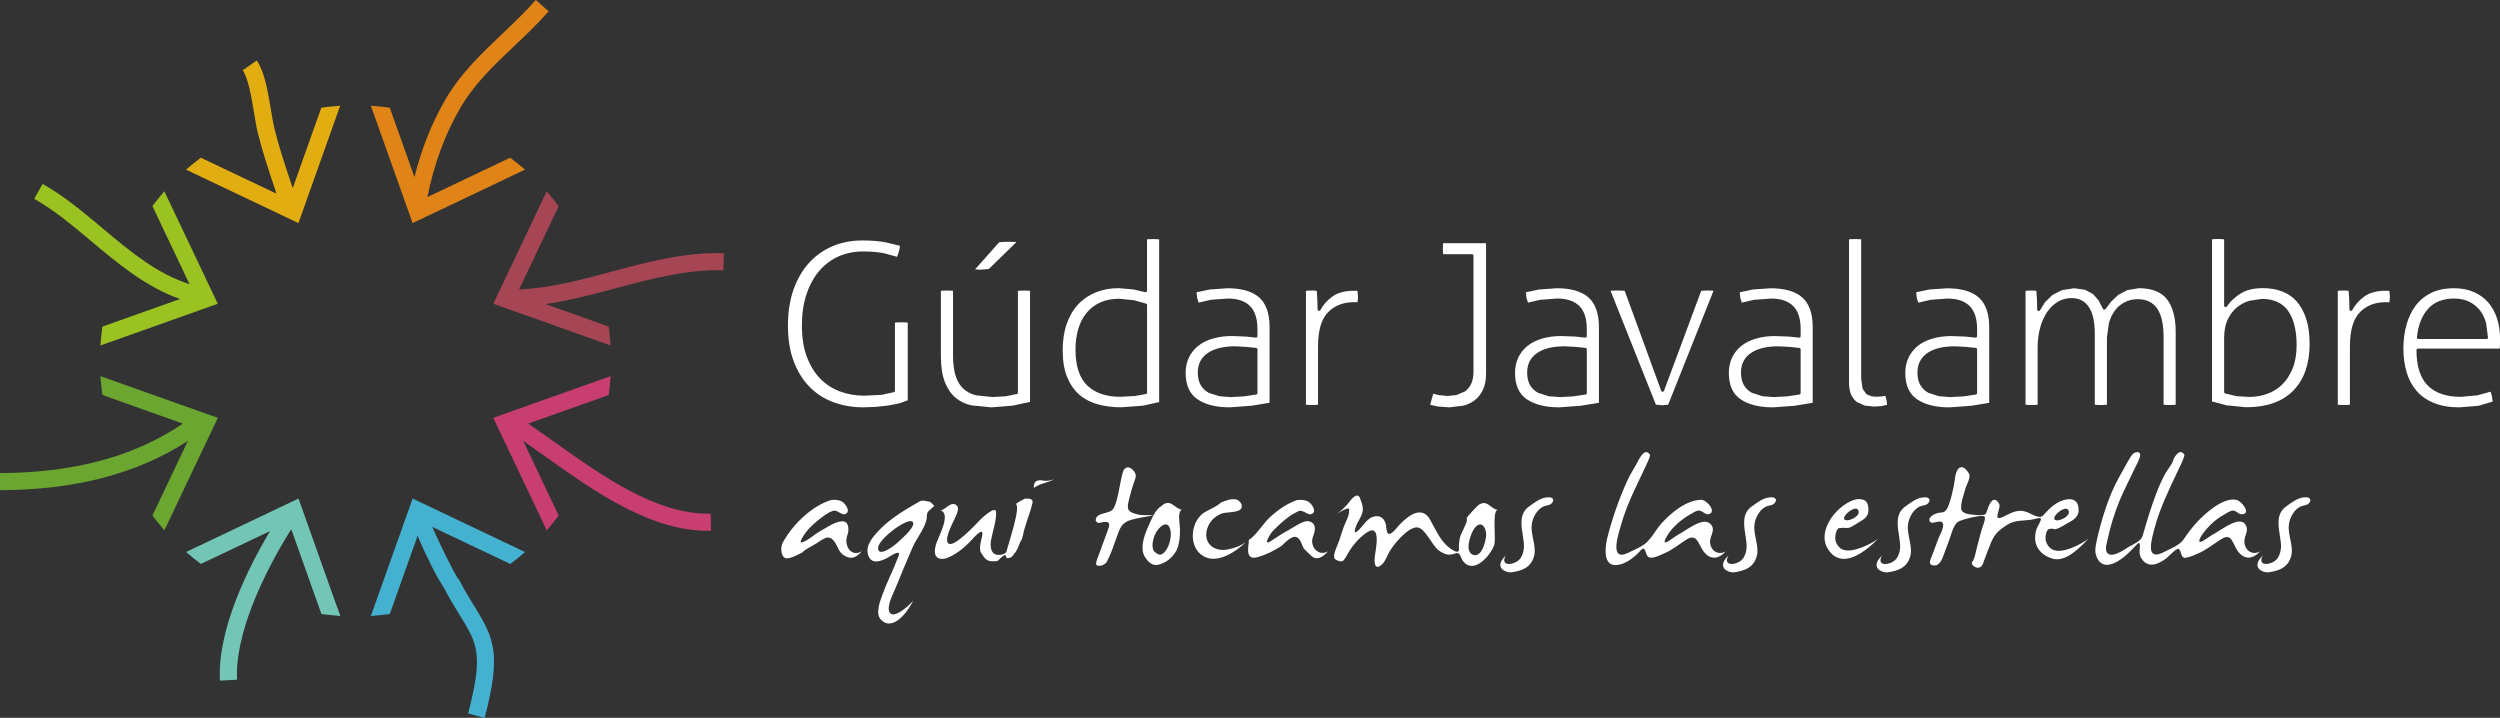<?xml version="1.0" encoding="UTF-8" standalone="no"?>
<svg
   xmlns:dc="http://purl.org/dc/elements/1.1/"
   xmlns:cc="http://creativecommons.org/ns#"
   xmlns:rdf="http://www.w3.org/1999/02/22-rdf-syntax-ns#"
   xmlns:svg="http://www.w3.org/2000/svg"
   xmlns="http://www.w3.org/2000/svg"
   xmlns:sodipodi="http://sodipodi.sourceforge.net/DTD/sodipodi-0.dtd"
   xmlns:inkscape="http://www.inkscape.org/namespaces/inkscape"
   width="123.151mm"
   height="35.36mm"
   viewBox="0 0 123.151 35.36"
   version="1.1"
   id="svg993"
   inkscape:version="1.0beta1 (1:0.92.0+devel+201910211849+966430d)"
   sodipodi:docname="estrella_blanco.svg"
   inkscape:export-filename="/home/marclar/PROYECTOS/gj/logos/estrella_blanco_250.png"
   inkscape:export-xdpi="51.562561"
   inkscape:export-ydpi="51.562561">
  <rect x="0" y="0" width="123.151" height="35.36" fill="#333333" stroke="none"/>
  <defs
     id="defs987" />
  <sodipodi:namedview
     id="base"
     pagecolor="#ffffff"
     bordercolor="#666666"
     borderopacity="1.0"
     inkscape:pageopacity="0.0"
     inkscape:pageshadow="2"
     inkscape:zoom="3.0083523"
     inkscape:cx="225.18801"
     inkscape:cy="82.171605"
     inkscape:document-units="mm"
     inkscape:current-layer="layer1"
     inkscape:document-rotation="0"
     showgrid="false"
     fit-margin-top="0"
     fit-margin-left="0"
     fit-margin-right="0"
     fit-margin-bottom="0"
     inkscape:window-width="2560"
     inkscape:window-height="1405"
     inkscape:window-x="5120"
     inkscape:window-y="0"
     inkscape:window-maximized="1" />
  <g
     inkscape:label="Layer 1"
     inkscape:groupmode="layer"
     id="layer1"
     transform="translate(-5.028,-5.428)">
    <path
       inkscape:connector-curvature="0"
       d="m 30.355,7.703 c 0.572,-0.543 1.162,-1.104 1.7,-1.718 l -0.634,-0.557 c -0.513,0.584 -1.091,1.133 -1.648,1.664 -1.017,0.967 -2.068,1.965 -2.811,3.251 -0.666,1.152 -1.167,2.41 -1.518,3.808 l -1.158,-3.254 -0.058,-0.164 -0.172,-0.022 c -0.114,-0.014 -0.213,-0.025 -0.321,-0.036 l -0.439,-0.041 0.148,0.415 1.752,4.928 0.052,0.146 0.104,0.293 0.282,-0.133 0.141,-0.067 4.718,-2.244 0.398,-0.188 -0.339,-0.282 c -0.058,-0.047 -0.117,-0.093 -0.175,-0.138 l -0.077,-0.061 -0.137,-0.107 c -8.4e-4,-8e-4 -0.158,0.074 -0.158,0.074 l -3.924,1.865 c 0.334,-1.643 0.862,-3.079 1.609,-4.371 0.683,-1.182 1.643,-2.096 2.662,-3.063"
       style="opacity:1;fill:#e08417;fill-opacity:1;fill-rule:nonzero;stroke:none;stroke-width:0.035;stop-opacity:1"
       id="path38" />
    <path
       inkscape:connector-curvature="0"
       d="m 35.128,18.818 c -1.55,0.415 -3.028,0.808 -4.529,0.869 l 1.876,-3.948 0.074,-0.157 c -5.3e-4,-10e-4 -0.108,-0.138 -0.108,-0.138 l -0.053,-0.069 c -0.046,-0.059 -0.095,-0.122 -0.145,-0.183 l -0.282,-0.34 -0.19,0.398 -2.243,4.72 c 0,-8e-4 -0.067,0.141 -0.067,0.141 l -0.134,0.281 0.294,0.105 0.146,0.051 4.929,1.752 0.414,0.147 -0.041,-0.439 c -0.01,-0.108 -0.022,-0.215 -0.035,-0.319 l -0.02,-0.173 -0.165,-0.059 -2.953,-1.05 c 1.171,-0.168 2.323,-0.474 3.449,-0.777 1.731,-0.463 3.521,-0.941 5.316,-0.887 l 0.026,-0.843 c -1.919,-0.059 -3.77,0.436 -5.56,0.915"
       style="opacity:1;fill:#a64654;fill-opacity:1;fill-rule:nonzero;stroke:none;stroke-width:0.035;stop-opacity:1"
       id="path40" />
    <path
       inkscape:connector-curvature="0"
       d="m 30.802,27.148 c 0.336,0.233 0.68,0.479 1.037,0.732 2.48,1.766 5.293,3.769 8.216,3.694 l -0.022,-0.844 c -2.642,0.067 -5.332,-1.848 -7.706,-3.539 -0.44,-0.314 -0.864,-0.614 -1.277,-0.896 l 3.799,-1.35 0.165,-0.059 0.02,-0.173 10e-4,-0.006 c 0.011,-0.102 0.025,-0.207 0.034,-0.314 l 0.041,-0.438 -0.414,0.147 -4.929,1.752 -0.146,0.052 -0.294,0.106 0.134,0.281 0.067,0.142 2.243,4.719 0.19,0.399 0.282,-0.341 c 0.05,-0.061 0.099,-0.122 0.145,-0.182 l 0.053,-0.069 0.107,-0.139 c 5.2e-4,0 -0.074,-0.156 -0.074,-0.156 l -1.672,-3.519"
       style="opacity:1;fill:#c83e70;fill-opacity:1;fill-rule:nonzero;stroke:none;stroke-width:0.035;stop-opacity:1"
       id="path42" />
    <path
       inkscape:connector-curvature="0"
       d="m 26.84,34.241 -0.013,0.004 c -0.004,-0.011 0.002,-0.011 0.013,-0.004 m 3.653,-1.809 -4.718,-2.244 -0.14,-0.067 -0.282,-0.133 -0.104,0.294 -0.052,0.147 -1.752,4.928 -0.148,0.416 0.439,-0.042 c 0.098,-0.009 0.196,-0.021 0.291,-0.032 l 0.027,-0.004 0.174,-0.019 0.059,-0.165 1.313,-3.694 c 0.387,0.938 0.972,2.101 1.275,2.528 0.299,0.573 0.573,1.017 0.814,1.409 0.849,1.373 1.167,1.887 0.398,4.821 l 0.817,0.214 c 0.827,-3.158 0.467,-3.917 -0.497,-5.479 -0.239,-0.388 -0.51,-0.826 -0.802,-1.391 l -0.027,0.011 c -0.022,-0.047 -0.032,-0.069 -0.018,-0.05 -0.165,-0.237 -0.851,-1.602 -1.236,-2.496 l 3.685,1.751 0.156,0.075 c 8.4e-4,-10e-4 0.138,-0.107 0.138,-0.107 l 0.073,-0.057 c 0.058,-0.045 0.119,-0.093 0.179,-0.142 l 0.338,-0.282 -0.398,-0.189"
       style="opacity:1;fill:#43b1cf;fill-opacity:1;fill-rule:nonzero;stroke:none;stroke-width:0.035;stop-opacity:1"
       id="path44" />
    <path
       inkscape:connector-curvature="0"
       d="m 21.641,35.356 -1.752,-4.928 c 0,-8e-4 -0.052,-0.147 -0.052,-0.147 l -0.104,-0.294 -0.282,0.133 -0.14,0.067 -4.72,2.244 -0.397,0.189 0.34,0.282 c 0.059,0.049 0.121,0.097 0.18,0.142 l 0.072,0.057 0.137,0.106 c 0.002,10e-4 0.158,-0.074 0.158,-0.074 l 3.248,-1.542 c -1.068,1.795 -2.604,4.845 -2.467,7.366 l 0.843,-0.046 c -0.118,-2.164 1.236,-5.136 2.671,-7.415 l 1.427,4.014 0.06,0.165 0.173,0.019 0.03,0.004 c 0.094,0.011 0.191,0.023 0.288,0.032 l 0.439,0.042 -0.148,-0.416"
       style="opacity:1;fill:#73c6b6;fill-opacity:1;fill-rule:nonzero;stroke:none;stroke-width:0.035;stop-opacity:1"
       id="path46" />
    <path
       inkscape:connector-curvature="0"
       d="m 15.463,25.908 -0.146,-0.052 -4.927,-1.752 -0.417,-0.148 0.043,0.44 c 0.009,0.099 0.021,0.195 0.031,0.29 l 0.022,0.173 c 0.003,0.027 0.167,0.085 0.167,0.085 l 3.801,1.351 c -2.392,1.622 -5.348,2.422 -9.009,2.437 l 0.003,0.843 c 3.721,-0.015 6.762,-0.811 9.253,-2.428 l -1.672,3.519 -0.074,0.156 c 4.23e-4,0 0.106,0.139 0.106,0.139 l 0.054,0.069 c 0.047,0.06 0.095,0.121 0.146,0.182 l 0.281,0.34 0.19,-0.398 2.243,-4.719 0.068,-0.142 0.134,-0.282 -0.295,-0.105"
       style="opacity:1;fill:#6ba630;fill-opacity:1;fill-rule:nonzero;stroke:none;stroke-width:0.035;stop-opacity:1"
       id="path48" />
    <path
       inkscape:connector-curvature="0"
       d="m 15.624,20.111 -0.068,-0.141 -2.243,-4.72 -0.19,-0.398 -0.281,0.339 c -0.049,0.06 -0.096,0.12 -0.142,0.177 l -0.057,0.075 -0.106,0.137 c -4.24e-4,0.001 0.074,0.158 0.074,0.158 l 1.753,3.687 c -1.605,-0.507 -2.913,-1.603 -4.289,-2.756 -0.929,-0.779 -1.889,-1.585 -2.947,-2.183 l -0.416,0.735 c 0.99,0.559 1.879,1.306 2.82,2.095 1.326,1.111 2.692,2.254 4.363,2.841 l -3.661,1.302 -0.164,0.058 -0.021,0.173 c -0.014,0.118 -0.027,0.218 -0.035,0.318 l -0.043,0.439 0.417,-0.147 4.927,-1.752 0.146,-0.051 0.295,-0.105 -0.134,-0.282"
       style="opacity:1;fill:#9ac221;fill-opacity:1;fill-rule:nonzero;stroke:none;stroke-width:0.035;stop-opacity:1"
       id="path50" />
    <path
       inkscape:connector-curvature="0"
       d="m 21.35,10.675 c -0.106,0.011 -0.208,0.022 -0.32,0.036 l -0.173,0.022 -0.059,0.164 -1.35,3.799 c -0.038,-0.114 -0.077,-0.23 -0.114,-0.343 -0.283,-0.847 -0.576,-1.723 -0.789,-2.599 -0.06,-0.249 -0.116,-0.577 -0.173,-0.927 -0.145,-0.876 -0.31,-1.869 -0.698,-2.42 l -0.69,0.485 c 0.276,0.394 0.43,1.326 0.555,2.075 0.06,0.364 0.117,0.708 0.185,0.987 0.222,0.909 0.519,1.803 0.808,2.666 0.037,0.115 0.077,0.232 0.115,0.348 l -3.571,-1.697 -0.156,-0.075 c -10e-4,7.9e-4 -0.138,0.108 -0.138,0.108 l -0.075,0.059 c -0.057,0.044 -0.118,0.091 -0.176,0.139 l -0.34,0.282 0.398,0.189 4.719,2.244 0.141,0.067 0.281,0.133 0.104,-0.293 0.052,-0.146 1.752,-4.928 0.148,-0.415 -0.439,0.041"
       style="opacity:1;fill:#e2ad11;fill-opacity:1;fill-rule:nonzero;stroke:none;stroke-width:0.035;stop-opacity:1"
       id="path52" />
    <path
       inkscape:connector-curvature="0"
       d="m 114.108,17.207 v 0 h -8e-4 8e-4 c 0,0 -0.064,0.005 -0.116,0.01 v 7.985 c 0.084,0.022 0.719,0.193 0.719,0.193 l 0.965,0.094 c 1.01,0 1.792,-0.277 2.323,-0.822 0.532,-0.547 0.801,-1.317 0.801,-2.292 0,-0.488 -0.058,-0.908 -0.17,-1.25 -0.113,-0.341 -0.27,-0.628 -0.469,-0.852 -0.199,-0.223 -0.441,-0.389 -0.721,-0.492 -0.281,-0.105 -0.598,-0.159 -0.942,-0.159 -0.456,0 -0.832,0.093 -1.114,0.276 -0.286,0.183 -0.508,0.394 -0.66,0.625 -0.018,0.028 -0.051,0.039 -0.082,0.03 -0.031,-0.01 -0.053,-0.038 -0.053,-0.07 v -3.266 c -0.054,-0.005 -0.121,-0.01 -0.121,-0.01 l -0.176,-0.006 c 0,0 -0.182,0.006 -0.183,0.006 m 0,0 c 2.6e-4,0 -10e-4,0 0,0 m 1.09,7.735 -0.56,-0.133 c -0.034,-0.008 -0.05,-0.036 -0.05,-0.07 v -2.657 c 0,-0.369 0.062,-0.682 0.183,-0.929 0.121,-0.246 0.276,-0.445 0.458,-0.593 0.185,-0.148 0.388,-0.253 0.607,-0.316 l 0.605,-0.093 c 0.601,0 1.044,0.208 1.317,0.617 0.266,0.401 0.401,0.957 0.401,1.652 0,0.442 -0.065,0.828 -0.192,1.147 -0.127,0.32 -0.299,0.588 -0.512,0.796 -0.212,0.208 -0.463,0.366 -0.747,0.467 -0.281,0.1 -0.579,0.151 -0.886,0.151 z m -18.971,-7.735 v 0 h -2.6e-4 2.6e-4 c 0,0 -0.064,0.005 -0.116,0.01 v 7.05 c 0,0.25 0.036,0.454 0.106,0.606 0.069,0.149 0.162,0.268 0.276,0.356 l 0.394,0.178 0.458,0.049 0.358,-0.022 c 0,0 0.187,-0.042 0.282,-0.064 -0.008,-0.076 -0.025,-0.224 -0.025,-0.224 -2.7e-4,0 -0.041,-0.149 -0.059,-0.22 -0.069,0.013 -0.163,0.029 -0.163,0.029 -0.001,0 -0.269,0.017 -0.269,0.017 l -0.234,-0.017 c -8e-4,0 -0.259,-0.104 -0.259,-0.104 l -0.194,-0.267 c -2.7e-4,-8e-4 -0.073,-0.484 -0.073,-0.484 v -6.881 c -0.054,-0.005 -0.121,-0.01 -0.121,-0.01 l -0.176,-0.006 c 0,0 -0.183,0.006 -0.183,0.006 m -34.577,0 h 10e-4 -10e-4 c 0,0 -0.067,0.005 -0.122,0.01 v 2.533 c 0,0.023 -0.013,0.043 -0.031,0.057 -0.017,0.014 -0.044,0.018 -0.066,0.012 l -0.579,-0.137 -0.725,-0.061 c -0.409,0 -0.787,0.071 -1.128,0.209 -0.337,0.138 -0.629,0.338 -0.869,0.596 -0.24,0.259 -0.428,0.58 -0.558,0.954 -0.132,0.376 -0.199,0.812 -0.199,1.299 0,0.529 0.075,0.978 0.225,1.335 0.148,0.356 0.352,0.646 0.604,0.862 0.252,0.216 0.557,0.374 0.907,0.47 0.354,0.095 0.737,0.143 1.141,0.143 l 1.07,-0.078 c 0,0 0.672,-0.148 0.805,-0.178 v -8.015 c -0.053,-0.005 -0.116,-0.01 -0.116,-0.01 -2.6e-4,0 -0.182,-0.006 -0.182,-0.006 0,0 -0.176,0.006 -0.177,0.006 m 10e-4,0 h -10e-4 z m -3.647,5.45 c 0,-0.367 0.044,-0.707 0.132,-1.011 0.088,-0.309 0.224,-0.577 0.403,-0.797 0.18,-0.223 0.407,-0.398 0.673,-0.521 0.268,-0.124 0.588,-0.187 0.949,-0.187 l 0.736,0.074 0.586,0.167 c 0.032,0.009 0.046,0.035 0.046,0.068 v 4.313 c 0,0.035 -0.017,0.064 -0.052,0.071 l -0.542,0.098 -0.718,0.039 c -0.699,0 -1.249,-0.187 -1.633,-0.555 -0.384,-0.369 -0.579,-0.96 -0.579,-1.758 m -11.964,-5.107 v 0 c -0.442,0.187 -0.832,0.461 -1.157,0.816 -0.326,0.356 -0.584,0.798 -0.768,1.315 -0.184,0.519 -0.277,1.119 -0.277,1.783 0,0.665 0.095,1.255 0.283,1.754 0.186,0.498 0.448,0.921 0.777,1.257 0.329,0.337 0.725,0.593 1.178,0.76 0.457,0.169 0.956,0.254 1.484,0.254 l 0.614,-0.023 0.608,-0.067 c 2.7e-4,0 0.556,-0.109 0.556,-0.109 0,-8e-4 0.309,-0.115 0.401,-0.149 v -3.824 c -0.051,-0.005 -0.111,-0.011 -0.111,-0.011 -7.9e-4,0 -0.198,-0.006 -0.198,-0.006 l -0.2,0.006 c 0,0 -0.067,0.006 -0.122,0.011 v 3.356 c 0,0.034 -0.015,0.061 -0.048,0.068 l -0.609,0.133 -0.858,0.041 c -0.419,0 -0.82,-0.07 -1.19,-0.208 -0.373,-0.138 -0.702,-0.352 -0.98,-0.637 -0.275,-0.283 -0.496,-0.645 -0.657,-1.078 -0.161,-0.43 -0.241,-0.944 -0.241,-1.529 0,-0.571 0.075,-1.085 0.222,-1.531 0.149,-0.45 0.358,-0.837 0.622,-1.15 0.266,-0.315 0.587,-0.559 0.955,-0.724 0.368,-0.165 0.776,-0.248 1.212,-0.248 0.43,0 0.791,0.033 1.075,0.097 2.7e-4,0 0.445,0.124 0.602,0.168 0.029,-0.081 0.094,-0.268 0.094,-0.268 0,-7.9e-4 0.034,-0.191 0.049,-0.275 -0.105,-0.026 -0.696,-0.169 -0.696,-0.169 -0.309,-0.062 -0.702,-0.094 -1.168,-0.094 -0.522,0 -1.011,0.095 -1.452,0.281 m 8.44,-0.213 -0.24,0.021 c 0,0 -1.016,1.147 -1.181,1.332 0.105,0.01 0.222,0.02 0.222,0.02 l 0.449,-0.033 c 0,0 1.163,-1.134 1.363,-1.329 -0.042,-0.004 -0.092,-0.006 -0.092,-0.006 l -0.268,-0.006 z m 21.634,0.067 c -0.005,0.044 -0.01,0.094 -0.01,0.094 0,0.001 -0.006,0.183 -0.006,0.183 l 0.006,0.182 c 0,2.7e-4 0.005,0.042 0.009,0.083 h 1.421 c 0.04,0 0.073,0.032 0.073,0.072 v 5.699 c 0,0.259 -0.04,0.47 -0.121,0.629 -0.08,0.161 -0.186,0.286 -0.317,0.372 0,2.6e-4 -0.416,0.169 -0.416,0.169 l -0.424,0.041 -0.431,-0.041 c 0,-7.9e-4 -0.172,-0.044 -0.273,-0.069 -0.025,0.089 -0.126,0.453 -0.152,0.545 0.1,0.022 0.368,0.084 0.368,0.084 8e-4,0 0.578,0.043 0.578,0.043 l 0.681,-0.082 c 0.219,-0.055 0.407,-0.144 0.575,-0.275 0.166,-0.126 0.301,-0.299 0.401,-0.512 0.101,-0.215 0.151,-0.485 0.151,-0.803 v -6.413 z m 48.669,2.448 c -0.311,0.153 -0.57,0.365 -0.767,0.631 -0.2,0.268 -0.352,0.586 -0.45,0.944 -0.1,0.36 -0.151,0.751 -0.151,1.163 0,0.425 0.055,0.822 0.162,1.179 0.104,0.352 0.27,0.659 0.491,0.912 0.222,0.255 0.507,0.454 0.851,0.594 0.345,0.142 0.765,0.215 1.25,0.215 l 0.945,-0.077 c 0,0 0.569,-0.167 0.699,-0.206 -0.011,-0.078 -0.036,-0.261 -0.036,-0.261 0,0 -0.046,-0.153 -0.068,-0.228 -0.118,0.033 -0.651,0.18 -0.651,0.18 -2.6e-4,0 -0.809,0.074 -0.809,0.074 -0.722,0 -1.275,-0.189 -1.64,-0.562 -0.365,-0.372 -0.55,-0.958 -0.55,-1.741 0,-0.019 0.007,-0.037 0.021,-0.051 0.014,-0.015 0.032,-0.021 0.051,-0.021 h 4.03 c 0.005,-0.075 0.013,-0.2 0.013,-0.2 0,-7.9e-4 0.005,-0.257 0.005,-0.257 0,-0.366 -0.05,-0.709 -0.148,-1.019 -0.097,-0.305 -0.243,-0.574 -0.437,-0.798 -0.191,-0.219 -0.43,-0.392 -0.711,-0.514 -0.283,-0.124 -0.61,-0.186 -0.973,-0.186 -0.437,0 -0.815,0.078 -1.127,0.229 m -0.684,2.247 c -0.014,-0.015 -0.02,-0.036 -0.018,-0.056 0.062,-0.6 0.246,-1.072 0.547,-1.405 0.306,-0.338 0.738,-0.508 1.282,-0.508 0.296,0 0.553,0.056 0.766,0.165 0.213,0.111 0.388,0.258 0.52,0.432 0.132,0.174 0.231,0.382 0.294,0.616 l 0.092,0.707 c 0.003,0.021 -0.004,0.038 -0.018,0.053 -0.015,0.016 -0.035,0.02 -0.056,0.02 h -3.355 c -0.021,0 -0.041,-0.008 -0.055,-0.024 m -14.282,-2.384 v 0 l -0.448,0.237 c 0,2.6e-4 -0.349,0.331 -0.349,0.331 l -0.277,0.366 c -0.015,0.021 -0.042,0.031 -0.067,0.029 -0.025,-0.002 -0.049,-0.018 -0.06,-0.04 l -0.216,-0.418 c 0,-5.3e-4 -0.276,-0.314 -0.276,-0.314 l -0.389,-0.207 -0.539,-0.075 -0.601,0.092 -0.471,0.243 -0.357,0.346 -0.25,0.403 c -0.017,0.029 -0.053,0.043 -0.084,0.035 -0.03,-0.008 -0.055,-0.034 -0.055,-0.066 l -0.012,-0.504 c 0,0 -0.021,-0.299 -0.029,-0.421 -0.048,-0.005 -0.106,-0.011 -0.106,-0.011 l -0.163,-0.005 -0.158,0.005 c 0,0 -0.057,0.005 -0.107,0.01 v 5.61 c 0.054,0.005 0.122,0.01 0.122,0.01 l 0.176,0.005 0.183,-0.005 c 0,0 0.063,-0.005 0.115,-0.01 v -2.817 c 0,-0.349 0.041,-0.676 0.122,-0.97 0.079,-0.295 0.195,-0.555 0.341,-0.771 0.149,-0.218 0.327,-0.39 0.531,-0.512 0.205,-0.122 0.435,-0.184 0.68,-0.184 0.369,0 0.657,0.151 0.854,0.449 0.191,0.289 0.288,0.735 0.288,1.324 v 3.481 c 0.054,0.005 0.121,0.01 0.121,0.01 0.001,0 0.177,0.005 0.177,0.005 l 0.182,-0.005 c 0,0 0.064,-0.005 0.117,-0.01 v -3.3 l 0.098,-0.724 c 0.066,-0.23 0.163,-0.432 0.287,-0.602 0.125,-0.173 0.284,-0.314 0.475,-0.417 0.192,-0.104 0.416,-0.155 0.665,-0.155 0.423,0 0.745,0.158 0.956,0.471 0.209,0.308 0.31,0.763 0.31,1.394 v 3.333 c 0.055,0.005 0.122,0.01 0.122,0.01 0.001,0 0.176,0.005 0.176,0.005 l 0.183,-0.005 c 0,0 0.064,-0.005 0.115,-0.01 v -3.594 c 0,-0.693 -0.144,-1.231 -0.429,-1.6 -0.282,-0.362 -0.749,-0.545 -1.389,-0.545 z m -0.002,10e-4 c 0,0 0,-8e-4 0.002,-10e-4 0.006,-0.001 -0.002,0.002 -0.002,10e-4 m -9.747,-0.031 c 0.003,-2.5e-4 -0.004,7.9e-4 0,0 0,0 -0.555,0.117 -0.653,0.137 0.009,0.081 0.032,0.287 0.032,0.287 0,0 0.05,0.156 0.072,0.223 0.111,-0.026 0.604,-0.139 0.604,-0.139 2.7e-4,0 0.835,-0.062 0.835,-0.062 0.476,0 0.842,0.122 1.088,0.365 0.246,0.242 0.371,0.624 0.371,1.138 v 0.35 c 0,0.02 -0.009,0.041 -0.025,0.054 -0.015,0.014 -0.036,0.02 -0.057,0.018 l -0.483,-0.051 c -10e-4,0 -0.69,-0.027 -0.69,-0.027 -0.338,0 -0.652,0.041 -0.932,0.122 -0.28,0.079 -0.522,0.198 -0.719,0.352 -0.196,0.153 -0.351,0.345 -0.464,0.572 -0.11,0.225 -0.167,0.485 -0.167,0.773 0,0.595 0.192,1.029 0.571,1.29 0.387,0.268 0.929,0.404 1.608,0.404 l 1.06,-0.078 c 0,0 0.74,-0.121 0.894,-0.146 v -3.733 c 0,-0.658 -0.17,-1.145 -0.505,-1.449 -0.338,-0.304 -0.867,-0.46 -1.572,-0.46 z m 0.474,5.258 -0.519,-0.165 c -0.16,-0.084 -0.293,-0.208 -0.393,-0.369 -0.101,-0.159 -0.152,-0.374 -0.152,-0.636 0,-0.415 0.167,-0.738 0.493,-0.962 0.319,-0.217 0.773,-0.328 1.347,-0.328 l 0.554,0.029 0.48,0.051 c 0.037,0.004 0.065,0.035 0.065,0.073 v 2.151 c 0,0.036 -0.023,0.066 -0.06,0.072 l -0.603,0.091 c -8e-4,0 -0.661,0.035 -0.661,0.035 z m -9.166,-5.258 c 0.003,-2.5e-4 -0.003,7.9e-4 0,0 0,0 -0.555,0.117 -0.652,0.137 0.008,0.081 0.031,0.287 0.031,0.287 7.9e-4,0 0.05,0.155 0.072,0.223 0.111,-0.026 0.605,-0.139 0.605,-0.139 7.9e-4,0 0.834,-0.062 0.834,-0.062 0.477,0 0.842,0.122 1.088,0.365 0.246,0.242 0.371,0.624 0.371,1.138 v 0.35 c 0,0.02 -0.009,0.041 -0.024,0.054 -0.016,0.014 -0.037,0.02 -0.058,0.018 l -0.483,-0.051 c -0.001,0 -0.692,-0.027 -0.692,-0.027 -0.337,0 -0.65,0.041 -0.93,0.122 -0.28,0.079 -0.522,0.198 -0.72,0.352 -0.196,0.152 -0.352,0.345 -0.463,0.571 -0.111,0.227 -0.168,0.487 -0.168,0.773 0,0.594 0.192,1.029 0.57,1.29 0.388,0.268 0.929,0.404 1.609,0.404 l 1.059,-0.078 c 0,0 0.79,-0.129 0.894,-0.146 v -3.733 c 0,-0.659 -0.17,-1.146 -0.505,-1.449 -0.338,-0.304 -0.866,-0.46 -1.572,-0.46 z m 0.474,5.258 -0.519,-0.165 c -0.162,-0.084 -0.294,-0.208 -0.394,-0.369 -0.1,-0.16 -0.151,-0.374 -0.151,-0.636 0,-0.415 0.165,-0.738 0.492,-0.962 0.32,-0.217 0.773,-0.328 1.347,-0.328 l 0.553,0.029 0.481,0.051 c 0.037,0.004 0.065,0.035 0.065,0.073 v 2.151 c 0,0.036 -0.024,0.066 -0.059,0.072 l -0.604,0.091 -0.66,0.035 z m -11.007,-5.258 c 0.004,-2.4e-4 -0.003,8e-4 0,0 0,0 -0.554,0.117 -0.652,0.137 0.009,0.08 0.031,0.286 0.031,0.286 0,0 0.05,0.156 0.072,0.223 0.112,-0.026 0.605,-0.139 0.605,-0.139 l 0.834,-0.062 c 0.476,0 0.841,0.122 1.087,0.365 0.246,0.241 0.371,0.623 0.371,1.138 v 0.35 c 0,0.02 -0.009,0.041 -0.025,0.054 -0.015,0.014 -0.036,0.02 -0.056,0.018 l -0.483,-0.051 c -0.002,0 -0.691,-0.027 -0.691,-0.027 -0.339,0 -0.652,0.041 -0.931,0.122 -0.279,0.079 -0.521,0.198 -0.719,0.352 -0.197,0.153 -0.352,0.345 -0.464,0.571 -0.11,0.225 -0.167,0.485 -0.167,0.773 0,0.595 0.192,1.029 0.571,1.29 0.387,0.268 0.927,0.404 1.608,0.404 l 1.058,-0.078 c 0,0 0.742,-0.121 0.896,-0.146 v -3.733 c 0,-0.658 -0.17,-1.145 -0.506,-1.449 -0.337,-0.304 -0.866,-0.46 -1.572,-0.46 z m -0.045,5.093 c -0.161,-0.084 -0.294,-0.208 -0.394,-0.369 -0.1,-0.161 -0.151,-0.375 -0.151,-0.636 0,-0.415 0.166,-0.738 0.494,-0.962 0.319,-0.217 0.772,-0.328 1.347,-0.328 l 0.553,0.029 0.48,0.051 c 0.037,0.004 0.065,0.035 0.065,0.073 v 2.151 c 0,0.036 -0.024,0.066 -0.06,0.072 l -0.603,0.091 c -8e-4,0 -0.66,0.035 -0.66,0.035 l -0.552,-0.041 z m -16.18,-5.093 c 0.004,-2.4e-4 -0.004,8e-4 0,0 0,0 -0.554,0.117 -0.652,0.137 0.009,0.08 0.032,0.286 0.032,0.286 0,7.9e-4 0.05,0.157 0.072,0.223 0.111,-0.026 0.604,-0.139 0.604,-0.139 l 0.833,-0.062 c 0.477,0 0.843,0.122 1.088,0.365 0.247,0.242 0.371,0.625 0.371,1.138 v 0.35 c 0,0.02 -0.008,0.041 -0.024,0.054 -0.015,0.014 -0.036,0.02 -0.056,0.018 l -0.483,-0.051 c -10e-4,0 -0.691,-0.027 -0.691,-0.027 -0.338,0 -0.652,0.041 -0.932,0.122 -0.28,0.079 -0.521,0.198 -0.719,0.352 -0.196,0.153 -0.353,0.346 -0.464,0.571 -0.111,0.225 -0.167,0.485 -0.167,0.773 0,0.594 0.192,1.028 0.571,1.29 0.387,0.268 0.929,0.404 1.609,0.404 l 1.06,-0.078 c 0,0 0.739,-0.121 0.893,-0.146 v -3.733 c 0,-0.659 -0.169,-1.146 -0.504,-1.449 -0.338,-0.304 -0.868,-0.46 -1.573,-0.46 z m -0.045,5.093 c -0.161,-0.084 -0.293,-0.208 -0.393,-0.369 -0.1,-0.163 -0.152,-0.376 -0.152,-0.636 0,-0.415 0.166,-0.738 0.494,-0.962 0.319,-0.217 0.773,-0.328 1.347,-0.328 l 0.552,0.029 0.482,0.051 c 0.037,0.004 0.064,0.035 0.064,0.073 v 2.151 c 0,0.036 -0.023,0.066 -0.059,0.072 l -0.603,0.091 c -7.9e-4,0 -0.661,0.035 -0.661,0.035 l -0.55,-0.041 z m 55.719,-5.037 c 0.002,-5.3e-4 -0.002,0 0,0 0,0 -0.057,0.005 -0.107,0.01 v 5.61 c 0.054,0.005 0.122,0.01 0.122,0.01 2.7e-4,0 0.176,0.005 0.176,0.005 l 0.182,-0.005 c 0,0 0.064,-0.005 0.117,-0.01 v -2.883 c 0,-0.767 0.161,-1.326 0.48,-1.661 0.322,-0.337 0.753,-0.507 1.282,-0.507 h 0.107 c 0,0 0.038,0.003 0.075,0.006 0.008,-0.084 0.027,-0.27 0.027,-0.27 0,0 -0.021,-0.214 -0.028,-0.293 -0.036,-0.002 -0.074,-0.005 -0.074,-0.005 h -0.118 c -0.425,0 -0.771,0.092 -1.028,0.273 -0.26,0.186 -0.465,0.415 -0.608,0.679 -0.016,0.029 -0.049,0.044 -0.082,0.036 -0.032,-0.008 -0.055,-0.037 -0.056,-0.071 l -0.012,-0.498 c 0,0 -0.023,-0.325 -0.029,-0.416 -0.049,-0.005 -0.105,-0.011 -0.105,-0.011 -7.9e-4,0 -0.164,-0.005 -0.164,-0.005 z m -31.335,0 h -7.9e-4 c 0,0 -0.083,0.008 -0.131,0.012 -0.031,0.085 -1.831,4.923 -1.831,4.923 -0.011,0.029 -0.038,0.048 -0.069,0.048 v 0 c -0.031,0 -0.058,-0.019 -0.069,-0.048 0,0 -1.765,-4.837 -1.797,-4.923 -0.051,-0.004 -0.153,-0.012 -0.153,-0.012 l -0.222,-0.005 -0.232,0.005 c 0,0 -0.045,0.004 -0.091,0.008 0.07,0.175 2.201,5.53 2.233,5.609 0.06,0.006 0.308,0.03 0.308,0.03 0,0 0.238,-0.024 0.297,-0.029 0.032,-0.079 2.165,-5.437 2.233,-5.611 -0.04,-0.004 -0.08,-0.007 -0.08,-0.007 l -0.198,-0.005 z m -19.496,0 c 0.001,-5.3e-4 -0.002,0 0,0 0,0 -0.056,0.005 -0.106,0.01 v 5.61 c 0.053,0.005 0.12,0.01 0.12,0.01 7.9e-4,0 0.177,0.005 0.177,0.005 l 0.183,-0.005 c -8e-4,0 0.063,-0.005 0.116,-0.01 v -2.883 c 0,-0.768 0.162,-1.326 0.482,-1.661 0.322,-0.337 0.753,-0.507 1.28,-0.507 h 0.107 c 0,0 0.038,0.003 0.075,0.006 0.008,-0.084 0.026,-0.27 0.026,-0.27 0,0 -0.019,-0.214 -0.027,-0.293 -0.037,-0.002 -0.075,-0.005 -0.075,-0.005 h -0.117 c -0.425,0 -0.771,0.092 -1.027,0.273 -0.265,0.188 -0.464,0.41 -0.609,0.679 -0.016,0.029 -0.049,0.044 -0.082,0.036 -0.032,-0.008 -0.055,-0.037 -0.056,-0.071 l -0.012,-0.498 c 0,0 -0.022,-0.325 -0.029,-0.416 -0.049,-0.005 -0.106,-0.011 -0.106,-0.011 l -0.164,-0.005 z m -14.172,0 c 10e-4,0 -10e-4,0 0,0 0,0 -0.068,0.006 -0.122,0.011 v 5.012 c 0,0.035 -0.018,0.063 -0.052,0.07 l -0.529,0.109 -0.675,0.04 -0.805,-0.086 c -0.244,-0.06 -0.454,-0.168 -0.623,-0.321 -0.17,-0.154 -0.3,-0.369 -0.385,-0.639 -0.085,-0.264 -0.128,-0.607 -0.128,-1.02 v -3.166 c -0.053,-0.005 -0.117,-0.01 -0.117,-0.01 l -0.181,-0.005 -0.177,0.005 c 0,0 -0.068,0.006 -0.122,0.011 v 3.21 c 0,0.527 0.066,0.961 0.198,1.29 0.13,0.325 0.307,0.583 0.525,0.766 0.219,0.183 0.481,0.309 0.779,0.373 l 0.98,0.1 1.042,-0.083 c 0,0 0.726,-0.154 0.867,-0.184 v -5.472 c -0.052,-0.005 -0.116,-0.01 -0.116,-0.01 l -0.182,-0.005 -0.176,0.005"
       style="opacity:1;fill:#ffffff;fill-opacity:1;fill-rule:nonzero;stroke:none;stroke-width:0.035;stop-opacity:1"
       id="path54" />
    <path
       inkscape:connector-curvature="0"
       d="m 112.103,28.016 c 0,0.185 -0.302,0.545 -0.392,0.705 -0.178,0.318 -0.322,0.647 -0.454,0.988 -0.27,0.697 -0.475,1.403 -0.684,2.119 -0.079,0.267 -0.483,0.421 -0.7,0.55 -0.215,0.127 -0.845,0.598 -1.063,0.254 -0.101,-0.159 0.008,-0.484 0.043,-0.644 0.136,-0.649 0.333,-1.282 0.585,-1.893 0.237,-0.574 0.53,-1.121 0.792,-1.683 0.075,-0.163 0.205,-0.369 0.223,-0.555 0.023,-0.232 -0.268,-0.161 -0.353,-0.07 -0.101,0.105 -0.171,0.226 -0.241,0.351 -0.152,0.274 -0.305,0.548 -0.457,0.822 -0.511,0.918 -0.86,2.078 -1.089,3.1 -0.079,0.353 -0.126,0.656 0.079,0.959 0.325,0.477 0.93,0.118 1.287,-0.174 0.229,-0.186 0.43,-0.417 0.639,-0.625 0.177,-0.176 0.111,0.247 0.108,0.307 -0.01,0.163 0.005,0.287 0.095,0.419 0.331,0.488 0.791,0.296 1.23,-0.019 0.058,-0.041 0.628,-0.673 0.636,-0.395 v -7.9e-4 c 0.092,0 0.053,0.413 0.309,0.372 0.219,-0.035 0.402,-0.121 0.607,-0.208 0.368,-0.155 0.699,-0.422 1.036,-0.636 0.212,-0.134 0.437,-0.306 0.623,-0.028 0.114,0.173 0.173,0.366 0.294,0.536 0.328,0.46 0.753,0.412 1.11,0.017 -0.362,0.209 -0.722,-0.004 -0.775,-0.408 -0.046,-0.344 0.225,-0.54 0.072,-0.865 -0.247,-0.522 -1.128,0.163 -1.431,0.329 -0.201,0.11 -0.386,0.237 -0.576,0.365 -0.426,0.29 -0.314,-0.012 -0.116,-0.287 0.256,-0.357 0.642,-0.721 1.032,-0.931 0.101,-0.054 0.211,-0.139 0.321,-0.173 0.261,-0.137 0.355,0.162 0.582,0.148 0.461,-0.024 -0.022,-0.672 -0.306,-0.717 -0.658,-0.105 -1.504,0.667 -1.895,1.08 -0.262,0.278 -0.477,0.577 -0.693,0.889 -0.189,0.275 -0.664,0.455 -0.958,0.608 -0.971,0.504 -0.585,-0.691 -0.457,-1.188 0.239,-0.921 0.719,-1.921 1.155,-2.836 0.107,-0.221 0.228,-0.451 0.3,-0.688 0.017,-0.057 0.02,-0.087 -0.033,-0.142 -0.205,-0.207 -0.383,0.092 -0.484,0.252 m -26.323,0 c -0.191,0.383 -0.437,0.738 -0.612,1.127 -0.39,0.87 -0.714,1.799 -0.953,2.721 -0.101,0.386 -0.28,1.447 0.436,1.396 0.422,-0.03 0.811,-0.332 1.098,-0.621 0.121,-0.121 0.241,-0.319 0.322,-0.082 0.082,0.24 0.113,0.373 0.383,0.331 0.204,-0.033 0.395,-0.14 0.585,-0.22 0.368,-0.155 0.714,-0.444 1.052,-0.659 0.532,-0.337 0.589,0.206 0.84,0.556 0.327,0.46 0.754,0.413 1.111,0.017 -0.363,0.209 -0.722,-0.004 -0.775,-0.409 -0.042,-0.321 0.282,-0.606 0.056,-0.896 -0.34,-0.441 -1.126,0.203 -1.477,0.395 -0.199,0.109 -0.381,0.241 -0.569,0.369 -0.485,0.328 -0.141,-0.214 -0.023,-0.38 0.254,-0.353 0.66,-0.696 1.043,-0.903 0.109,-0.059 0.229,-0.146 0.353,-0.177 0.245,-0.061 0.362,0.263 0.601,0.153 0.319,-0.148 -0.168,-0.7 -0.429,-0.691 -0.762,0.03 -1.489,0.651 -1.976,1.192 -0.219,0.245 -0.378,0.564 -0.603,0.797 -0.19,0.273 -0.714,0.475 -1.013,0.623 -0.972,0.477 -0.455,-0.997 -0.347,-1.382 0.281,-1.009 0.762,-1.919 1.201,-2.86 0.077,-0.166 0.164,-0.335 0.214,-0.513 0.015,-0.051 0.016,-0.081 -0.035,-0.134 -0.204,-0.207 -0.383,0.093 -0.483,0.252 m -27.841,0.186 -10e-4,8e-4 c 0,0.001 10e-4,-10e-4 10e-4,-8e-4 m 43.549,0.323 c -0.168,0.197 -0.163,0.596 -0.217,0.841 -0.063,0.29 -0.13,0.591 -0.228,0.871 -0.054,0.155 -0.151,0.423 -0.354,0.427 -0.201,0.002 -0.618,0.124 -0.623,0.379 0.07,0.329 0.569,-0.12 0.673,0.174 0.066,0.188 -0.168,0.574 -0.232,0.752 -0.094,0.265 -0.196,0.528 -0.295,0.79 -0.097,0.258 -0.243,0.503 0.101,0.519 0.229,0.01 0.364,-0.26 0.431,-0.442 0.105,-0.28 0.208,-0.563 0.314,-0.846 0.092,-0.254 0.185,-0.68 0.412,-0.858 0.132,-0.103 1.203,-0.388 1.316,-0.265 0.083,0.094 -0.119,0.559 -0.144,0.654 -0.08,0.305 -0.161,0.611 -0.243,0.916 -0.052,0.197 -0.095,0.502 -0.221,0.673 -0.087,0.138 0.187,0.284 0.272,0.28 0.222,-0.011 0.255,-0.196 0.318,-0.366 0.104,-0.287 0.217,-0.57 0.329,-0.854 0.179,-0.455 0.43,-0.658 0.821,-0.906 0.376,-0.239 0.815,-0.179 1.237,-0.253 0.076,-0.013 0.354,-0.114 0.405,-0.05 0.047,0.062 -0.19,0.447 -0.211,0.512 -0.228,0.724 0.105,1.259 0.781,1.466 0.664,0.202 1.381,-0.575 1.783,-0.989 -0.35,0.278 -1.294,0.774 -1.766,0.549 -0.27,-0.13 -0.405,-0.45 -0.343,-0.735 0.06,-0.273 0.114,-0.288 0.332,-0.306 0.129,0.131 0.556,-0.159 0.655,-0.216 0.288,-0.164 0.631,-0.302 0.631,-0.696 0,-0.78 -0.797,-0.566 -1.238,-0.233 -0.188,0.146 -0.359,0.333 -0.521,0.508 -0.157,0.171 -0.528,-0.058 -0.681,-0.129 -0.539,-0.245 -0.815,-0.027 -1.309,0.198 -0.545,0.248 -0.031,-0.439 -0.175,-0.667 -0.27,-0.427 -0.458,-0.004 -0.548,0.241 -0.089,0.248 -0.063,0.318 -0.311,0.334 -0.127,0.009 -0.264,-0.014 -0.391,-0.02 -0.196,-0.011 -0.591,-0.055 -0.612,-0.295 -0.027,-0.308 0.125,-0.676 0.201,-0.971 0.053,-0.202 0.292,-0.577 0.181,-0.768 -0.093,-0.159 -0.329,-0.459 -0.532,-0.22 m 4.731,2.428 c 0,-0.189 0.51,-0.599 0.674,-0.433 0.283,0.331 -0.674,0.727 -0.674,0.433 m -45.792,-2.428 c -0.107,0 -0.268,1.042 -0.307,1.199 -0.064,0.252 -0.11,0.524 -0.243,0.75 -0.175,0.299 -0.863,0.156 -0.871,0.571 -0.034,0 0.065,0.115 0.084,0.126 0.055,0.03 0.25,-0.029 0.316,-0.035 0.368,-0.04 0.268,0.199 0.187,0.424 -0.143,0.402 -0.291,0.801 -0.441,1.201 -0.034,0.093 -0.199,0.464 -0.092,0.509 0.157,0.079 0.415,-0.036 0.491,-0.175 0.199,-0.361 0.319,-0.758 0.462,-1.145 0.189,-0.512 0.246,-0.786 0.757,-0.926 0.356,-0.097 0.742,-0.153 1.093,-0.215 -0.016,-0.001 -0.036,-0.002 -0.036,-0.002 -0.253,-0.021 -0.531,0.016 -0.778,-0.049 -0.449,-0.117 -0.538,-0.217 -0.408,-0.718 0.078,-0.297 0.15,-0.59 0.256,-0.878 0.06,-0.166 0.128,-0.305 0.031,-0.47 -0.088,-0.152 -0.328,-0.369 -0.5,-0.166 m -4.039,0.567 c -0.293,-0.058 -0.456,0.07 -0.432,0.367 0.289,-0.229 0.675,-0.244 0.996,-0.429 -0.198,0.07 -0.388,0.099 -0.563,0.062 m 15.101,1.061 c -0.163,0.224 -0.379,0.408 -0.595,0.579 0.016,-0.01 0.693,-0.466 0.588,-0.152 0.037,0.199 -0.211,0.637 -0.277,0.834 -0.072,0.215 -0.143,0.432 -0.213,0.648 -0.068,0.201 -0.295,0.637 -0.243,0.839 0.027,0.108 0.343,0.219 0.426,0.156 0.092,-0.092 0.145,-0.181 0.207,-0.294 0.23,-0.426 0.553,-0.816 0.953,-1.098 0.728,-0.511 0.48,0.756 0.422,1.117 -0.021,0.135 -0.084,0.7 0.238,0.526 0.224,-0.121 0.351,-0.466 0.46,-0.68 0.171,-0.329 0.914,-1.258 1.389,-1.227 0.387,0.025 0.742,0.922 1.068,1.143 0.299,0.2 0.473,0.258 0.82,0.135 0.245,-0.087 0.236,0.244 0.389,0.411 0.532,0.627 1.331,-0.315 1.508,-0.812 0.11,-0.314 -0.113,-1.62 0.162,-1.741 -0.362,-0.071 -0.49,-0.519 -0.919,-0.25 -0.06,0.039 -0.623,0.623 -0.592,0.669 10e-4,0.003 -0.041,0.055 -0.049,0.063 0.021,-0.012 0.039,-0.031 0.053,-0.051 0.077,0.133 -0.319,0.755 -0.348,0.966 -0.021,0.162 -0.057,0.321 -0.04,0.485 0.037,0.378 -0.371,0.069 -0.534,-0.064 -0.404,-0.334 -0.639,-0.895 -0.895,-1.346 -0.417,-0.729 -1.119,-0.145 -1.517,0.279 -0.109,0.117 -0.305,0.405 -0.481,0.436 -0.149,0.026 -0.15,-0.345 -0.17,-0.447 -0.052,-0.259 -0.23,-0.469 -0.53,-0.424 -0.428,0.066 -0.589,0.518 -0.899,0.751 -0.253,0.191 0.012,-0.396 0.017,-0.406 0.103,-0.191 0.309,-0.507 0.27,-0.743 -0.002,-0.158 -0.08,-0.341 -0.134,-0.489 -0.122,-0.343 -0.443,0.061 -0.533,0.185 m 6.169,1.292 c 0.362,-0.463 0.625,0.033 0.57,0.424 -0.035,0.249 -0.2,0.991 -0.605,0.894 -0.509,-0.129 -0.132,-1.104 0.035,-1.318 m 22.139,-1.52 c -0.33,0 -0.67,0.274 -0.921,0.452 -0.505,0.359 -0.373,0.985 -0.293,1.506 0.057,0.371 0.092,0.653 -0.094,0.993 -0.217,0.401 -1.1,0.514 -0.751,-0.096 -0.149,0.167 -0.35,0.368 -0.241,0.604 0.071,0.154 0.36,0.257 0.523,0.232 0.489,-0.073 0.917,-0.211 1.091,-0.74 0.167,-0.508 -0.15,-1.057 -0.1,-1.58 0.035,-0.368 0.273,-0.826 0.649,-0.946 0.133,-0.042 0.254,-0.029 0.353,-0.148 0.169,-0.206 -0.032,-0.305 -0.216,-0.278 m -7.564,0 c -0.331,0 -0.671,0.274 -0.922,0.452 -0.505,0.359 -0.37,0.984 -0.291,1.506 0.057,0.371 0.092,0.653 -0.093,0.993 -0.218,0.401 -1.102,0.514 -0.752,-0.096 -0.149,0.167 -0.351,0.368 -0.241,0.604 0.072,0.154 0.358,0.257 0.523,0.232 0.489,-0.073 0.916,-0.211 1.091,-0.74 0.169,-0.508 -0.149,-1.057 -0.1,-1.58 0.035,-0.367 0.274,-0.826 0.648,-0.946 0.134,-0.042 0.254,-0.029 0.353,-0.148 0.168,-0.206 -0.032,-0.305 -0.215,-0.278 m 26.324,0 c -0.33,0 -0.67,0.274 -0.921,0.452 -0.506,0.359 -0.374,0.985 -0.293,1.506 0.058,0.371 0.091,0.653 -0.093,0.993 -0.218,0.402 -1.102,0.512 -0.751,-0.096 -0.149,0.168 -0.351,0.368 -0.24,0.605 0.071,0.154 0.358,0.257 0.522,0.232 0.489,-0.073 0.916,-0.211 1.091,-0.74 0.169,-0.508 -0.15,-1.057 -0.1,-1.58 0.035,-0.368 0.274,-0.826 0.648,-0.946 0.133,-0.042 0.255,-0.029 0.353,-0.148 0.168,-0.206 -0.033,-0.305 -0.216,-0.278 m -37.294,0 c -0.33,0 -0.67,0.274 -0.921,0.452 -0.506,0.359 -0.373,0.984 -0.292,1.506 0.057,0.371 0.091,0.652 -0.094,0.993 -0.218,0.401 -1.102,0.514 -0.753,-0.096 -0.148,0.168 -0.35,0.368 -0.24,0.605 0.071,0.153 0.358,0.256 0.521,0.232 0.49,-0.073 0.918,-0.21 1.092,-0.74 0.168,-0.508 -0.149,-1.057 -0.1,-1.58 0.034,-0.368 0.274,-0.826 0.648,-0.946 0.133,-0.042 0.254,-0.029 0.352,-0.148 0.168,-0.206 -0.033,-0.305 -0.215,-0.278 m -25.745,0.061 c -0.158,0.083 -0.316,0.155 -0.452,0.27 0.259,0.136 -0.374,1.97 -0.453,2.316 -0.041,0.181 -0.391,0.211 -0.512,0.175 -0.3,-0.089 -0.3,-0.472 -0.253,-0.724 0.078,-0.422 0.262,-0.94 0.248,-1.37 -0.012,-0.357 -0.719,0.312 -0.738,0.33 -0.138,0.132 -1.419,1.563 -1.644,1.178 -0.163,-0.277 0.309,-1.082 0.419,-1.355 0.052,-0.127 0.144,-0.357 0.03,-0.473 -0.268,-0.27 -0.568,0.218 -0.806,0.235 0.518,0.15 -0.059,1.221 -0.18,1.554 -0.094,0.258 -0.228,0.75 0.167,0.828 0.223,0.044 0.468,-0.088 0.654,-0.192 0.372,-0.21 0.682,-0.5 0.968,-0.815 0.079,-0.088 0.518,-0.574 0.446,-0.151 -0.04,0.233 -0.189,0.664 -0.052,0.872 0.145,0.222 0.264,0.431 0.565,0.41 0.069,-0.005 0.206,0.013 0.263,-0.032 0.062,-0.051 0.22,-0.237 0.297,-0.244 0.129,-0.107 0.087,0.111 0.136,0.117 0.184,0.024 0.285,-0.084 0.384,-0.235 0.125,-0.124 0.224,-0.418 0.291,-0.582 0.107,-0.107 0.146,-0.461 0.192,-0.604 0.051,-0.163 0.103,-0.325 0.153,-0.488 0.07,-0.226 0.165,-0.457 0.214,-0.688 0.119,-0.328 -0.067,-0.332 -0.337,-0.332 m -0.003,0.003 c 0,-0.006 0,2.6e-4 0,0 m 40.979,0.025 c -0.912,0.195 -2.027,1.537 -1.412,2.476 0.691,1.053 1.874,0.078 2.473,-0.537 -0.32,0.251 -0.868,0.496 -1.278,0.573 -0.193,0.037 -0.442,0.03 -0.598,-0.1 -0.153,-0.127 -0.252,-0.315 -0.248,-0.517 0.001,-0.122 0.058,-0.509 0.253,-0.471 0.11,-0.033 0.286,0.016 0.416,-0.014 0.168,-0.04 0.343,-0.185 0.492,-0.27 0.231,-0.131 0.466,-0.266 0.474,-0.572 0.009,-0.433 -0.148,-0.598 -0.572,-0.568 m -0.63,0.939 c 0,-0.189 0.51,-0.599 0.673,-0.432 0.283,0.33 -0.673,0.726 -0.673,0.432 m -30.718,-0.764 c 0,0.087 -0.635,0.384 -0.777,0.47 -0.662,0.402 -0.805,1.559 -0.206,2.061 0.713,0.597 1.718,-0.095 2.252,-0.6 -0.286,0.203 -0.605,0.32 -0.947,0.379 -0.669,0.116 -1.199,-0.355 -0.968,-1.05 0.113,-0.337 0.362,-0.583 0.688,-0.718 0.24,-0.1 0.836,-0.028 0.983,-0.258 0.1,-0.156 -0.066,-0.379 -0.212,-0.432 -0.249,-0.089 -0.588,0.06 -0.813,0.149 m 3.788,-0.134 c -0.452,0.14 -0.926,0.469 -1.273,0.775 -0.42,0.368 -0.685,0.898 -1.134,1.213 0.098,0 -0.296,1.034 0.435,0.83 0.444,-0.124 0.823,-0.319 1.204,-0.562 0,0 0.394,-0.436 0.631,-0.442 0.278,-0.007 0.343,0.373 0.443,0.556 -0.021,0 0.401,0.407 0.449,0.437 0.291,0.183 0.574,-0.074 0.761,-0.28 -0.485,0.28 -0.934,-0.248 -0.741,-0.733 0.096,-0.239 0.198,-0.633 -0.175,-0.737 -0.256,-0.1 -0.771,0.282 -0.997,0.405 -0.311,0.169 -0.597,0.35 -0.889,0.549 -0.463,0.313 -0.037,-0.369 0.091,-0.497 0.274,-0.277 0.526,-0.513 0.843,-0.737 0.117,-0.083 0.249,-0.144 0.374,-0.211 0.289,-0.156 0.51,0.291 0.747,0.083 0.178,-0.155 -0.117,-0.534 -0.277,-0.595 -0.179,-0.07 -0.3,-0.063 -0.493,-0.055 m -22.964,0 c -0.976,0.301 -1.924,1.24 -2.394,2.122 -0.098,0.182 -0.1,0.643 0.138,0.74 0.188,0.076 0.677,-0.194 0.825,-0.273 0.187,-0.187 0.491,-0.316 0.716,-0.459 0.358,-0.227 0.614,-0.477 0.902,-0.041 0.158,0.24 0.19,0.481 0.452,0.644 0.359,0.226 0.602,0.097 0.876,-0.207 -0.56,0.322 -0.904,-0.323 -0.713,-0.804 0.079,-0.197 0.1,-0.682 -0.25,-0.672 -0.37,0.01 -0.786,0.32 -1.103,0.493 -0.284,0.155 -0.569,0.444 -0.871,0.541 -0.268,0.086 0.227,-0.573 0.321,-0.667 0.255,-0.257 0.492,-0.46 0.788,-0.669 0.098,-0.069 0.24,-0.159 0.353,-0.193 0.281,-0.146 0.491,0.303 0.728,0.093 0.177,-0.155 -0.119,-0.534 -0.278,-0.595 -0.178,-0.07 -0.3,-0.063 -0.493,-0.055 m 4.317,0.099 c -0.652,0.374 -1.35,0.783 -1.881,1.322 -0.32,0.324 -0.761,0.796 -0.617,1.261 0.141,0.545 0.668,0.33 0.995,0.147 0.113,-0.063 0.643,-0.428 0.516,-0.083 -0.238,0.64 -0.554,1.248 -0.789,1.889 -0.123,0.334 -0.374,0.961 -0.089,1.259 0.611,0.641 1.38,-0.473 1.599,-0.949 -0.113,0.178 -1.04,1.049 -1.195,0.533 -0.093,-0.313 0.201,-0.848 0.313,-1.125 0.267,-0.669 0.553,-1.331 0.835,-1.994 0.198,-0.472 0.565,-0.87 0.693,-1.376 0.04,-0.158 -0.015,-0.326 0.12,-0.449 0.095,-0.085 0.181,-0.163 0.272,-0.241 -0.039,-0.003 -0.139,-0.183 -0.228,-0.201 -0.173,-0.035 -0.387,-0.113 -0.544,0.006 m -2.002,2.27 c 0,-0.464 1.623,-1.643 1.729,-1.246 0.071,0.274 -0.663,0.87 -0.827,1.027 -0.122,0.117 -0.902,0.706 -0.902,0.219 m 13.961,-2.069 c -0.268,0.155 -0.432,0.514 -0.569,0.818 -0.209,0.458 -0.556,1.224 -0.234,1.714 0.302,0.461 0.611,0.456 1.051,0.19 0.207,-0.125 0.457,-0.415 0.538,-0.645 0.111,-0.314 0.127,-0.615 0.125,-0.947 -0.002,-0.218 -0.142,-0.843 0.091,-0.945 -0.377,-0.073 -0.575,-0.591 -1.003,-0.184 -0.091,0.105 -0.182,0.21 -0.273,0.315 m -0.098,1.913 c -0.148,-0.246 -0.035,-0.657 0.083,-0.89 0.139,-0.272 0.577,-0.72 0.72,-0.187 0.085,0.318 -0.035,0.817 -0.241,1.071 -0.218,0.27 -0.356,0.185 -0.561,0.005"
       style="opacity:1;fill:#ffffff;fill-opacity:1;fill-rule:nonzero;stroke:none;stroke-width:0.035;stop-opacity:1"
       id="path56" />
  </g>
</svg>
